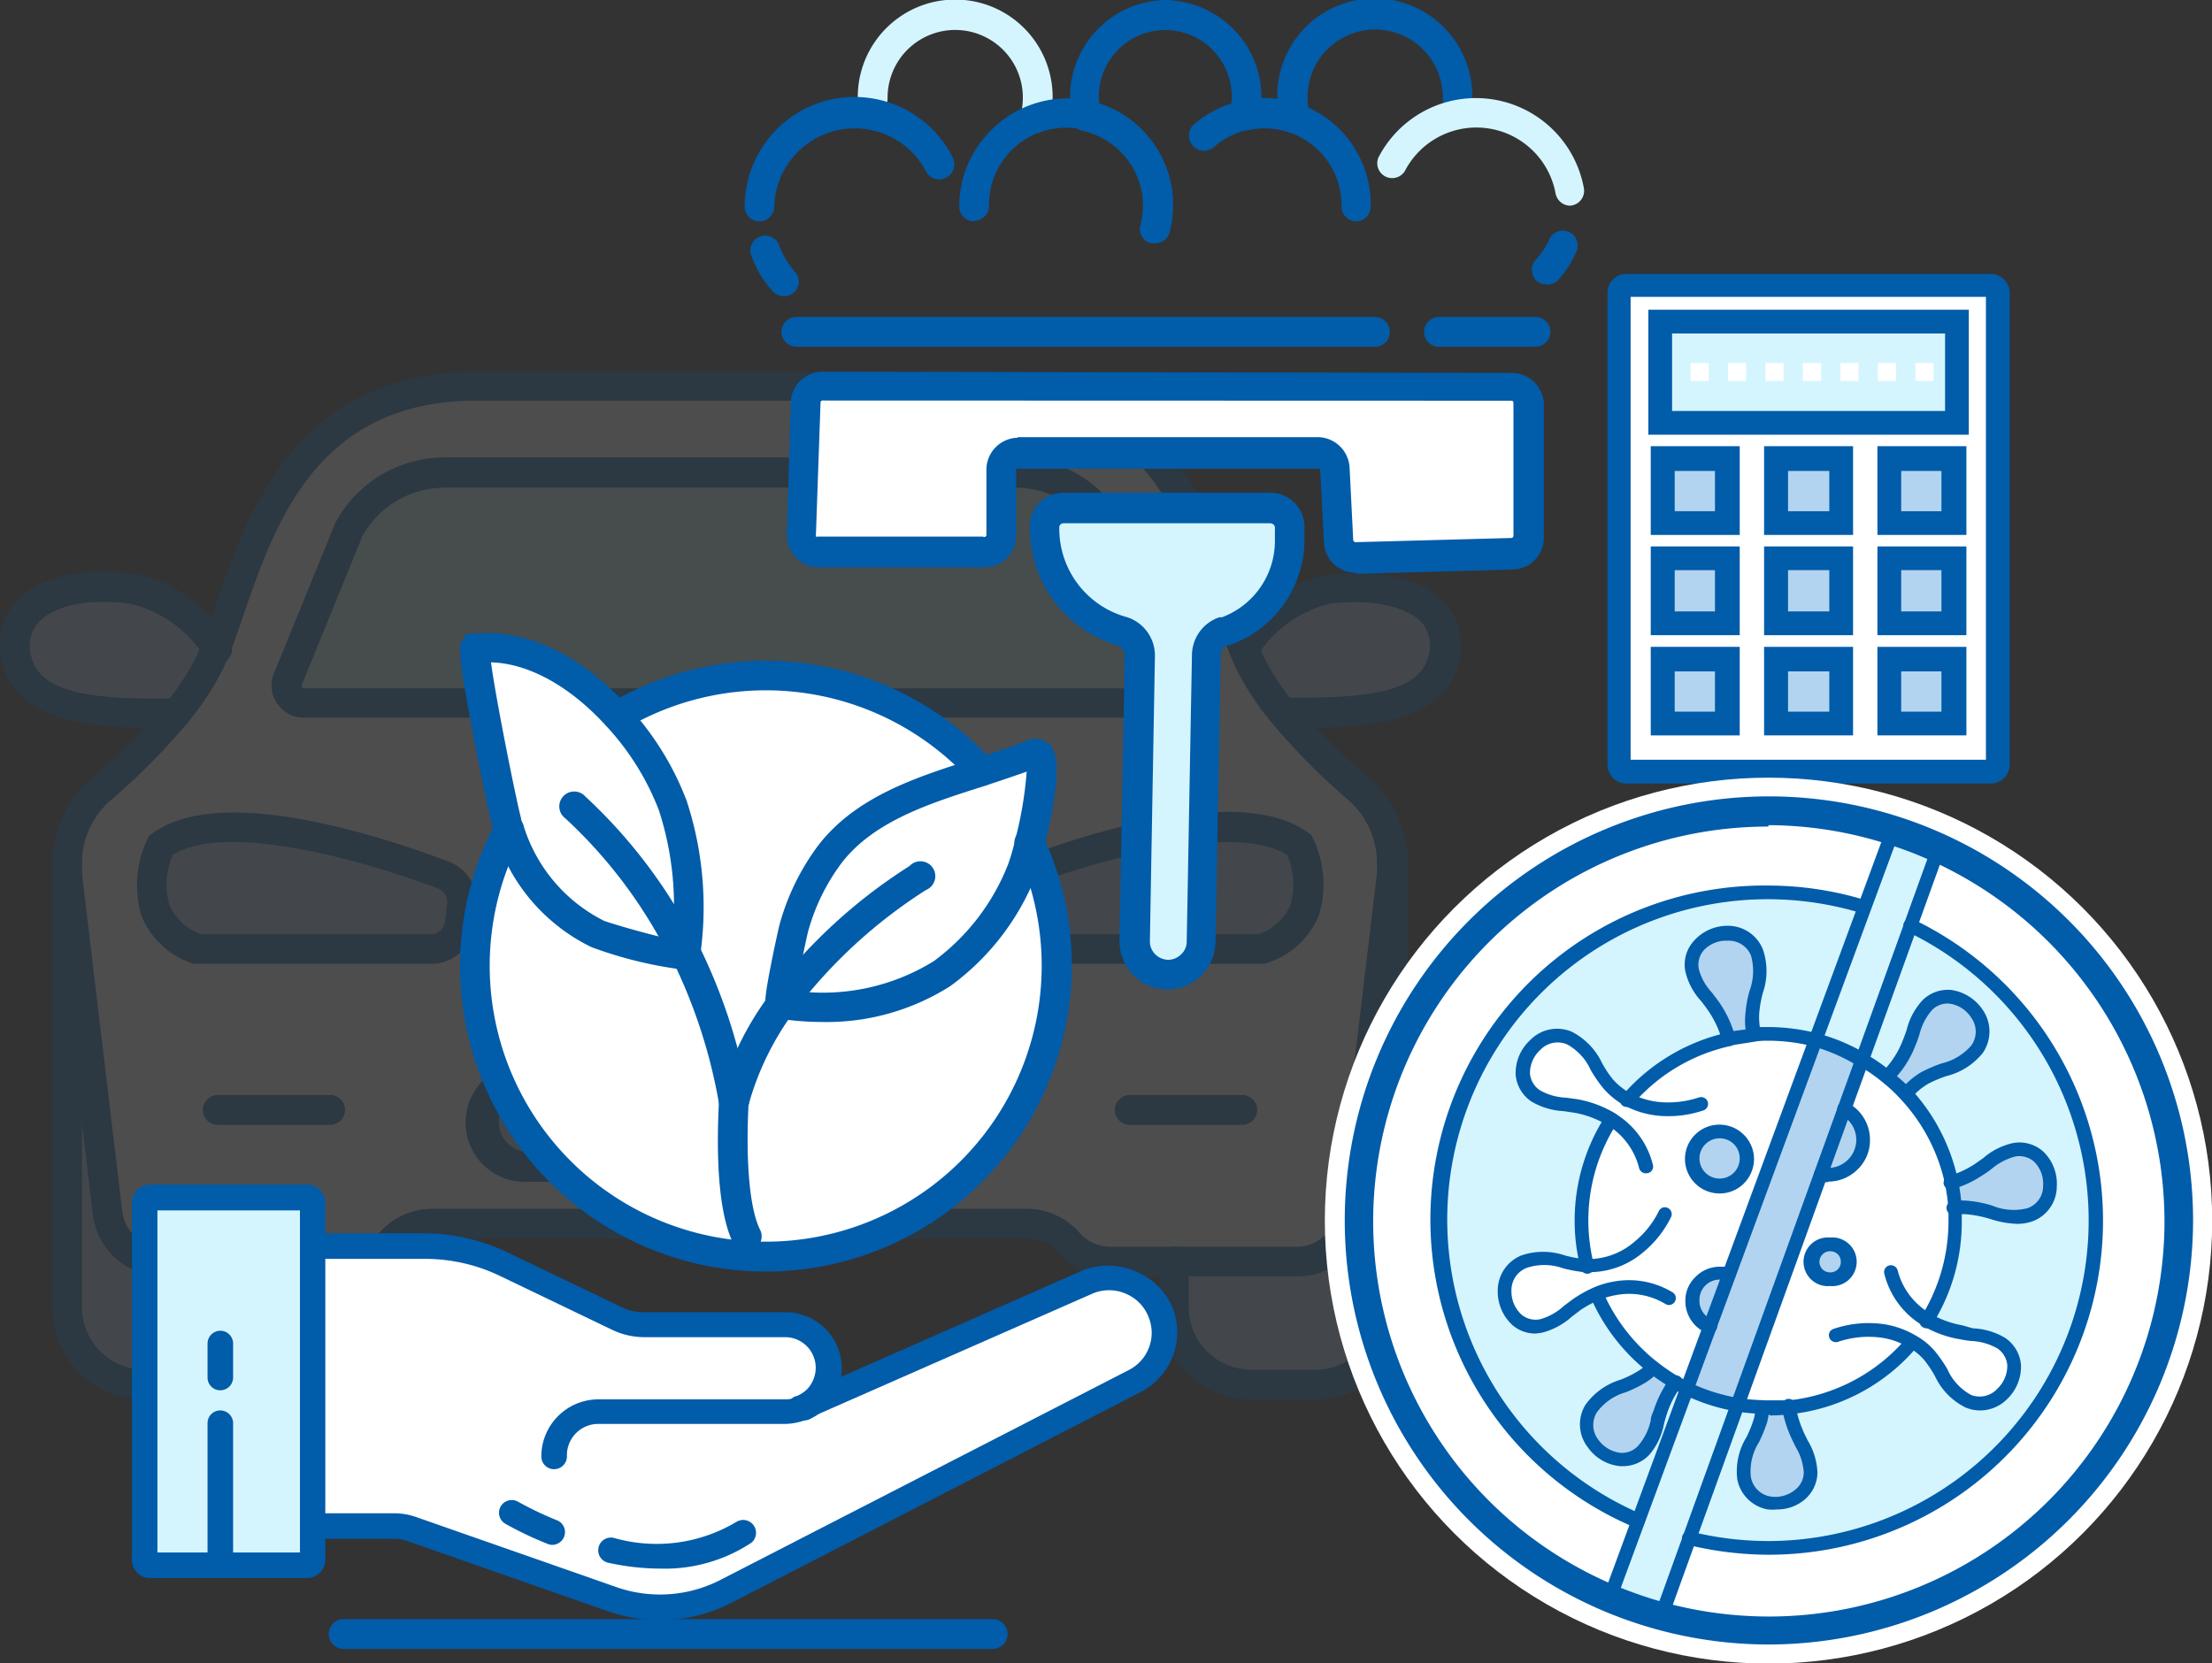 <svg xmlns="http://www.w3.org/2000/svg" viewBox="0 0 109.88 82.65"><rect x="0" y="0" width="109.88" height="82.65" fill="#333333" stroke="none"/><defs><style>.cls-1{opacity:0.13;}.cls-2{fill:#fff;}.cls-3{fill:#d4f5fe;}.cls-4{fill:#b2d4f0;}.cls-5{fill:#015caa;}</style></defs><g id="Vrstva_2" data-name="Vrstva 2"><g id="Layer_1" data-name="Layer 1"><g class="cls-1"><path class="cls-2" d="M69.19,42.91a5.63,5.63,0,0,1,0,.58l-2,16.76a2.77,2.77,0,0,1-2.75,2.43H55.18a2.74,2.74,0,0,1-2.07-.94A2.78,2.78,0,0,0,51,60.8H21.49a2.74,2.74,0,0,0-2.07.94,2.76,2.76,0,0,1-2.08.94H8.09a2.75,2.75,0,0,1-2.74-2.43l-2-16.76a5.63,5.63,0,0,1,0-.58A4.88,4.88,0,0,1,5,39.21a31.5,31.5,0,0,0,3.76-3.8A14,14,0,0,0,10.35,33c.12-.25.24-.53.36-.82C12.4,28,13.84,19.38,23.31,19.16H49.22c9.46.22,10.9,8.85,12.59,13.06.12.29.24.57.37.82a12.86,12.86,0,0,0,1.58,2.37,31.47,31.47,0,0,0,3.75,3.8A4.88,4.88,0,0,1,69.19,42.91Zm-6.54,4.25C66.42,45.74,64.53,42,64.53,42c-3.07-2.3-11.12.39-14,1.47A1.44,1.44,0,0,0,49.58,45l.1.89a1.46,1.46,0,0,0,1.45,1.3ZM57.42,34.92a.87.87,0,0,0,.77-1.28l-3-7.31a5.4,5.4,0,0,0-4.77-2.86H22.07a5.42,5.42,0,0,0-4.77,2.86l-3,7.31a.87.87,0,0,0,.77,1.28H57.42Zm-9,21.31a2.2,2.2,0,0,0-2.16-2.66h-20a2.21,2.21,0,1,0,0,4.41h20A2.2,2.2,0,0,0,48.41,56.23ZM45.33,46a2,2,0,0,0-1.9-2.71H29.1A2,2,0,0,0,27.19,46,6,6,0,0,0,29,48.61a2.11,2.11,0,0,0,1.26.43h12a2.11,2.11,0,0,0,1.26-.43A6,6,0,0,0,45.33,46ZM22.94,45A1.44,1.44,0,0,0,22,43.45c-2.9-1.08-11-3.77-14-1.47,0,0-1.88,3.76,1.89,5.18H21.4a1.45,1.45,0,0,0,1.44-1.3Z"></path><path class="cls-3" d="M43.43,43.31A2,2,0,0,1,45.33,46a6,6,0,0,1-1.79,2.59,2.11,2.11,0,0,1-1.26.43h-12A2.11,2.11,0,0,1,29,48.61,6,6,0,0,1,27.19,46a2,2,0,0,1,1.91-2.71H43.43Z"></path><path class="cls-4" d="M3.36,43.49l2,16.76a2.75,2.75,0,0,0,2.74,2.43h6.12v2.26a3.85,3.85,0,0,1-3.85,3.86H7.18a3.85,3.85,0,0,1-3.85-3.86v-22h0A5.63,5.63,0,0,0,3.36,43.49Z"></path><path class="cls-4" d="M69.2,42.91v22a3.86,3.86,0,0,1-3.86,3.86H62.17a3.86,3.86,0,0,1-3.86-3.86V62.68h6.12a2.77,2.77,0,0,0,2.75-2.43l2-16.76a5.63,5.63,0,0,0,0-.58Z"></path><path class="cls-4" d="M46.25,53.57a2.21,2.21,0,1,1,0,4.41h-20a2.21,2.21,0,1,1,0-4.41h20Z"></path><path class="cls-4" d="M10.71,32.22h0c-.12.29-.24.57-.36.82a14,14,0,0,1-1.58,2.37h0c-3.16.05-7,0-7.84-2.37-.94-2.83,1.9-4.3,5.66-3.77A6.6,6.6,0,0,1,10.71,32.22Z"></path><path class="cls-4" d="M66,29.27c3.75-.53,6.59.94,5.65,3.77-.8,2.4-4.68,2.42-7.84,2.37h0A12.86,12.86,0,0,1,62.18,33c-.13-.25-.25-.53-.37-.82h0A6.6,6.6,0,0,1,66,29.27Z"></path><path class="cls-4" d="M22,43.45A1.44,1.44,0,0,1,22.94,45l-.1.89a1.45,1.45,0,0,1-1.44,1.3H9.88C6.11,45.74,8,42,8,42,11.06,39.68,19.11,42.37,22,43.45Z"></path><path class="cls-4" d="M64.53,42s1.89,3.76-1.88,5.18H51.13a1.46,1.46,0,0,1-1.45-1.3l-.1-.89a1.44,1.44,0,0,1,.93-1.52C53.41,42.37,61.46,39.68,64.53,42Z"></path><path class="cls-3" d="M58.19,33.64a.87.87,0,0,1-.77,1.28H15.1a.87.87,0,0,1-.77-1.28l3-7.31a5.42,5.42,0,0,1,4.77-2.86H50.45a5.4,5.4,0,0,1,4.77,2.86Z"></path><path class="cls-5" d="M64.43,63.42H55.18a3.48,3.48,0,0,1-2.63-1.19A2,2,0,0,0,51,61.54H21.49a2,2,0,0,0-1.52.69,3.48,3.48,0,0,1-2.63,1.19H8.09a3.5,3.5,0,0,1-3.48-3.08l-2-16.76a5.12,5.12,0,0,1,0-.67,5.63,5.63,0,0,1,1.93-4.26A30.21,30.21,0,0,0,8.19,35a13.24,13.24,0,0,0,1.5-2.24c.11-.22.22-.48.34-.77.22-.57.45-1.23.69-1.94,1.56-4.53,3.91-11.38,12.57-11.58H49.22c8.68.2,11,7,12.58,11.58.24.71.47,1.37.7,1.94h0a8.33,8.33,0,0,0,.34.77A12.55,12.55,0,0,0,64.33,35,30.21,30.21,0,0,0,68,38.65a5.63,5.63,0,0,1,1.93,4.26,4.87,4.87,0,0,1,0,.66l-2,16.77A3.49,3.49,0,0,1,64.43,63.42ZM21.49,60.06H51a3.49,3.49,0,0,1,2.63,1.2,2.06,2.06,0,0,0,1.52.69h9.25a2,2,0,0,0,2-1.79l2-16.76c0-.16,0-.33,0-.49A4.16,4.16,0,0,0,67,39.77a32.5,32.5,0,0,1-3.85-3.89,14.14,14.14,0,0,1-1.67-2.51c-.13-.26-.26-.55-.39-.88h0c-.24-.6-.47-1.28-.72-2-1.51-4.39-3.57-10.41-11.2-10.58H23.31c-7.62.17-9.68,6.19-11.19,10.58-.25.73-.48,1.41-.72,2-.13.32-.26.62-.39.88a14.14,14.14,0,0,1-1.67,2.51,31.76,31.76,0,0,1-3.85,3.89,4.16,4.16,0,0,0-1.42,3.14,4.32,4.32,0,0,0,0,.5l2,16.75a2,2,0,0,0,2,1.79h9.25a2,2,0,0,0,1.52-.69A3.5,3.5,0,0,1,21.49,60.06Z"></path><path class="cls-5" d="M57.42,35.66H15.1a1.61,1.61,0,0,1-1.44-2.33l3-7.35a6.15,6.15,0,0,1,5.42-3.25H50.45A6.17,6.17,0,0,1,55.88,26l0,.07,3,7.28a1.61,1.61,0,0,1-1.44,2.33ZM18,26.64,15,34a.14.14,0,0,0,0,.14.11.11,0,0,0,.11.06H57.42a.14.14,0,0,0,.12-.06.17.17,0,0,0,0-.14l0-.06-3-7.28a4.67,4.67,0,0,0-4.1-2.43H22.07A4.67,4.67,0,0,0,18,26.64Z"></path><path class="cls-5" d="M10.36,69.54H7.18a4.6,4.6,0,0,1-4.59-4.6V42.4a.74.74,0,0,1,1.48,0V64.94a3.12,3.12,0,0,0,3.11,3.12h3.18a3.12,3.12,0,0,0,3.11-3.12V62.68a.74.74,0,0,1,1.48,0v2.26A4.6,4.6,0,0,1,10.36,69.54Z"></path><path class="cls-5" d="M7.55,36.16c-2.89,0-6.46-.28-7.33-2.89A3.21,3.21,0,0,1,.71,30c1.09-1.31,3.33-1.86,6-1.49a7.31,7.31,0,0,1,4.63,3.25.74.74,0,1,1-1.2.85A6,6,0,0,0,6.47,30c-2.07-.29-3.89.09-4.62,1a1.8,1.8,0,0,0-.22,1.84c.6,1.81,3.85,1.91,7.12,1.86a.74.74,0,0,1,0,1.48Z"></path><path class="cls-5" d="M21.4,47.89H9.74l-.12,0a4.16,4.16,0,0,1-2.57-2.33,5.27,5.27,0,0,1,.28-3.87l.08-.16.14-.1c3.2-2.4,10.59-.17,14.72,1.37h0a2.2,2.2,0,0,1,1.41,2.3l-.1.89A2.19,2.19,0,0,1,21.4,47.89ZM10,46.42H21.4a.72.72,0,0,0,.71-.64l.1-.89a.71.71,0,0,0-.46-.75C16.88,42.32,10.93,41,8.59,42.47A3.59,3.59,0,0,0,8.43,45,2.68,2.68,0,0,0,10,46.42Z"></path><path class="cls-5" d="M46.25,58.72h-20a2.95,2.95,0,1,1,0-5.89h20a3,3,0,0,1,2.89,3.56A3,3,0,0,1,46.25,58.72Zm-20-4.41a1.47,1.47,0,0,0-1.44,1.77,1.49,1.49,0,0,0,1.44,1.16h20a1.48,1.48,0,0,0,1.44-1.16,1.5,1.5,0,0,0-.29-1.23,1.49,1.49,0,0,0-1.15-.54Z"></path><path class="cls-5" d="M16.4,55.89H10.82a.74.74,0,1,1,0-1.48H16.4a.74.74,0,0,1,0,1.48Z"></path><path class="cls-5" d="M65.34,69.54H62.17a4.6,4.6,0,0,1-4.6-4.6V62.68a.74.74,0,0,1,1.48,0v2.26a3.12,3.12,0,0,0,3.12,3.12h3.17a3.12,3.12,0,0,0,3.12-3.12V42.4a.74.74,0,0,1,1.48,0V64.94A4.61,4.61,0,0,1,65.34,69.54Z"></path><path class="cls-5" d="M65,36.16H63.75A.74.74,0,0,1,63,35.4a.75.75,0,0,1,.75-.73c3.27,0,6.52-.05,7.13-1.86A1.83,1.83,0,0,0,70.68,31c-.74-.88-2.56-1.26-4.63-1a5.92,5.92,0,0,0-3.63,2.64.74.74,0,0,1-1,.18.73.73,0,0,1-.18-1,7.31,7.31,0,0,1,4.63-3.25c2.65-.37,4.88.18,6,1.49a3.21,3.21,0,0,1,.49,3.24C71.43,35.88,67.86,36.16,65,36.16Z"></path><path class="cls-5" d="M62.78,47.89H51.13A2.18,2.18,0,0,1,49,46l-.11-.89a2.2,2.2,0,0,1,1.41-2.3h0C54.38,41.22,61.78,39,65,41.39l.14.1.08.16a5.27,5.27,0,0,1,.28,3.87,4.14,4.14,0,0,1-2.57,2.33Zm-12-3.75a.73.73,0,0,0-.46.75l.11.89a.72.72,0,0,0,.71.64H62.51A2.66,2.66,0,0,0,64.09,45a3.67,3.67,0,0,0-.15-2.52C61.59,41,55.64,42.32,50.77,44.14Z"></path><path class="cls-5" d="M42.28,49.77h-12a2.8,2.8,0,0,1-1.71-.58,6.59,6.59,0,0,1-2-2.9,2.71,2.71,0,0,1,.3-2.51,2.78,2.78,0,0,1,2.3-1.21H43.43a2.78,2.78,0,0,1,2.29,1.21,2.71,2.71,0,0,1,.3,2.51,6.51,6.51,0,0,1-2,2.9A2.78,2.78,0,0,1,42.28,49.77ZM29.1,44.05a1.3,1.3,0,0,0-1.08.57,1.2,1.2,0,0,0-.14,1.14A5.21,5.21,0,0,0,29.44,48a1.33,1.33,0,0,0,.8.27h12a1.33,1.33,0,0,0,.81-.28,5.1,5.1,0,0,0,1.55-2.26,1.22,1.22,0,0,0-.13-1.14,1.31,1.31,0,0,0-1.08-.57Z"></path><path class="cls-5" d="M61.71,55.89H56.12a.74.74,0,0,1,0-1.48h5.59a.74.74,0,0,1,0,1.48Z"></path></g><path class="cls-3" d="M64.07,26.23v.56a4.79,4.79,0,0,1-3.1,4.5l-.21.08a1.26,1.26,0,0,0-.86,1.17L59.64,46.8a1.66,1.66,0,0,1-3.31-.06l.25-14.15a1.25,1.25,0,0,0-.86-1.22,5.31,5.31,0,0,1-3.84-5.13,1,1,0,0,1,1-1H63.1A1,1,0,0,1,64.07,26.23Z"></path><path class="cls-2" d="M76,20.07v6.6a.86.86,0,0,1-.82.85l-7.75.2a.84.84,0,0,1-.87-.8l-.18-3.6a.84.84,0,0,0-.84-.81l-14.92,0a.83.83,0,0,0-.85.84V26.6a.86.86,0,0,1-.86.85l-8.21,0a.85.85,0,0,1-.85-.87L40,20a.86.86,0,0,1,.85-.82l34.24.06A.85.85,0,0,1,76,20.07Z"></path><path class="cls-5" d="M76.19,17.23H71.48a.74.74,0,1,1,0-1.48h4.71a.74.74,0,1,1,0,1.47Z"></path><path class="cls-5" d="M38.93,14.72a.73.73,0,0,1-.55-.25,5.22,5.22,0,0,1-1.09-1.86.74.74,0,0,1,1.39-.48,4.14,4.14,0,0,0,.8,1.36.73.73,0,0,1-.55,1.23Z"></path><rect class="cls-3" x="82.47" y="15.98" width="14.74" height="5.03"></rect><path class="cls-2" d="M99.24,14.55V38a.35.35,0,0,1-.35.35H80.79a.35.35,0,0,1-.35-.35V14.55a.35.35,0,0,1,.35-.35h18.1A.35.35,0,0,1,99.24,14.55Zm-2,6.46V16H82.47v5ZM97.09,36V32.73H93.85V36Zm0-5V27.74H93.85V31Zm0-5V22.76H93.85V26ZM91.46,36V32.73H88.22V36Zm0-5V27.74H88.22V31Zm0-5V22.76H88.22V26ZM85.83,36V32.73H82.59V36Zm0-5V27.74H82.59V31Zm0-5V22.76H82.59V26Z"></path><rect class="cls-4" x="93.85" y="32.73" width="3.23" height="3.23"></rect><rect class="cls-4" x="88.22" y="32.73" width="3.23" height="3.23"></rect><rect class="cls-4" x="82.59" y="32.73" width="3.23" height="3.23"></rect><rect class="cls-4" x="82.59" y="27.74" width="3.23" height="3.23"></rect><rect class="cls-4" x="88.22" y="27.74" width="3.23" height="3.23"></rect><rect class="cls-4" x="93.85" y="27.74" width="3.23" height="3.23"></rect><rect class="cls-4" x="93.85" y="22.76" width="3.23" height="3.23"></rect><rect class="cls-4" x="88.22" y="22.76" width="3.23" height="3.23"></rect><rect class="cls-4" x="82.59" y="22.76" width="3.23" height="3.23"></rect><path class="cls-5" d="M98.89,38.93H80.79a.94.94,0,0,1-.94-.94V14.55a.94.94,0,0,1,.94-.94h18.1a.94.94,0,0,1,.94.94V38A.94.94,0,0,1,98.89,38.93ZM81,37.75H98.65v-23H81Z"></path><path class="cls-5" d="M97.8,21.6H81.88V15.39H97.8ZM83.06,20.42H96.62V16.57H83.06Z"></path><path class="cls-5" d="M86.42,26.58H82V22.17h4.42ZM83.19,25.4h2v-2h-2Z"></path><path class="cls-5" d="M92.05,26.58H87.63V22.17h4.42ZM88.82,25.4h2.05v-2H88.82Z"></path><path class="cls-5" d="M97.68,26.58H93.26V22.17h4.42ZM94.44,25.4h2v-2h-2Z"></path><path class="cls-5" d="M86.42,31.56H82V27.15h4.42Zm-3.23-1.18h2V28.33h-2Z"></path><path class="cls-5" d="M92.05,31.56H87.63V27.15h4.42Zm-3.23-1.18h2.05V28.33H88.82Z"></path><path class="cls-5" d="M97.68,31.56H93.26V27.15h4.42Zm-3.24-1.18h2V28.33h-2Z"></path><path class="cls-5" d="M86.42,36.54H82v-4.4h4.42Zm-3.23-1.18h2v-2h-2Z"></path><path class="cls-5" d="M92.05,36.54H87.63v-4.4h4.42Zm-3.23-1.18h2.05v-2H88.82Z"></path><path class="cls-5" d="M97.68,36.54H93.26v-4.4h4.42Zm-3.24-1.18h2v-2h-2Z"></path><rect class="cls-2" x="83.98" y="18.04" width="0.9" height="0.89"></rect><rect class="cls-2" x="85.84" y="18.04" width="0.9" height="0.89"></rect><rect class="cls-2" x="87.7" y="18.04" width="0.9" height="0.89"></rect><rect class="cls-2" x="89.56" y="18.04" width="0.9" height="0.89"></rect><rect class="cls-2" x="91.42" y="18.04" width="0.9" height="0.89"></rect><rect class="cls-2" x="93.28" y="18.04" width="0.9" height="0.89"></rect><rect class="cls-2" x="95.15" y="18.04" width="0.9" height="0.89"></rect><path class="cls-5" d="M49.31,81.93H17.07a.74.74,0,0,1,0-1.48H49.31a.74.74,0,1,1,0,1.48Z"></path><path class="cls-2" d="M39.87,69.93,54,63.71a2.75,2.75,0,0,1,3.67,1.55,2.9,2.9,0,0,1,.17,1,2.74,2.74,0,0,1-1.49,2.43L36,79.08a7.14,7.14,0,0,1-5.6.39l-10-3.5a2.57,2.57,0,0,0-.87-.15h-4V61.91h5.55a9,9,0,0,1,4,.91l5.58,2.68a3.08,3.08,0,0,0,1.33.3h7a2.21,2.21,0,0,1,2.23,2,2.14,2.14,0,0,1-1.28,2.14Z"></path><path class="cls-3" d="M10.94,77.77H7.43a.28.28,0,0,1-.25-.31V59.8a.28.28,0,0,1,.25-.31h7.85a.28.28,0,0,1,.25.31V77.46a.28.28,0,0,1-.25.31Z"></path><path class="cls-5" d="M15.28,78.41H7.43a.92.92,0,0,1-.88-1V59.8a.91.91,0,0,1,.88-.94h7.85a.91.91,0,0,1,.88.94V77.46A.92.92,0,0,1,15.28,78.41ZM7.82,77.14H14.9v-17H7.82Z"></path><path class="cls-5" d="M27.52,73a.63.63,0,0,1-.63-.63,2.84,2.84,0,0,1,2.84-2.84H39a1.54,1.54,0,0,0,.56-.1A.63.63,0,1,1,40,70.56a3,3,0,0,1-1,.19H29.73a1.56,1.56,0,0,0-1.57,1.56A.64.64,0,0,1,27.52,73Z"></path><path class="cls-5" d="M39.88,70.56a.65.65,0,0,1-.59-.37.64.64,0,0,1,.33-.84,1.77,1.77,0,0,0,.46-.31A1.55,1.55,0,0,0,40.52,68,1.52,1.52,0,0,0,39,66.44H32a3.71,3.71,0,0,1-1.6-.37l-5.58-2.68a8.55,8.55,0,0,0-3.69-.84H15.53a.64.64,0,0,1-.63-.64.63.63,0,0,1,.63-.63h5.55a9.72,9.72,0,0,1,4.24,1l5.58,2.68a2.41,2.41,0,0,0,1.05.24H39a2.79,2.79,0,0,1,2,4.76,2.58,2.58,0,0,1-.84.58A.56.56,0,0,1,39.88,70.56Z"></path><path class="cls-5" d="M32.79,80.5a8,8,0,0,1-2.56-.43l-10-3.5a1.87,1.87,0,0,0-.66-.11h-4a.64.64,0,0,1-.63-.64.63.63,0,0,1,.63-.63h4a3.31,3.31,0,0,1,1.08.18l10,3.5a6.56,6.56,0,0,0,5.1-.35L56.06,68.08a2.08,2.08,0,0,0,1.15-1.86,2.11,2.11,0,0,0-.14-.74,2.06,2.06,0,0,0-1.15-1.2,2.08,2.08,0,0,0-1.66,0L40,70.55a.63.63,0,0,1-.83-.33.64.64,0,0,1,.33-.84l.08,0,14.12-6.22a3.42,3.42,0,0,1,2.68,0A3.33,3.33,0,0,1,58.26,65a3.43,3.43,0,0,1,.22,1.18,3.36,3.36,0,0,1-1.84,3L36.33,79.64A7.71,7.71,0,0,1,32.79,80.5Z"></path><path class="cls-5" d="M10.94,69.08a.63.63,0,0,1-.63-.63V66.76a.64.64,0,0,1,.63-.64.64.64,0,0,1,.64.64v1.69A.64.64,0,0,1,10.94,69.08Z"></path><path class="cls-5" d="M10.94,78.41a.64.64,0,0,1-.63-.64V70.71a.63.63,0,0,1,.63-.63.64.64,0,0,1,.64.63v7.06A.64.64,0,0,1,10.94,78.41Z"></path><path class="cls-2" d="M30.35,77A8.43,8.43,0,0,0,37,76.12"></path><path class="cls-5" d="M32.83,77.94a12.27,12.27,0,0,1-2.61-.29.63.63,0,1,1,.26-1.24,7.72,7.72,0,0,0,6.13-.81.64.64,0,0,1,.72,1.05A7.79,7.79,0,0,1,32.83,77.94Z"></path><path class="cls-2" d="M25.42,75.17a16.94,16.94,0,0,0,2,1"></path><path class="cls-5" d="M27.43,76.76a.59.59,0,0,1-.23-.05,17.1,17.1,0,0,1-2.1-1,.63.63,0,1,1,.64-1.09,17.52,17.52,0,0,0,1.93.92.63.63,0,0,1,.35.82A.64.64,0,0,1,27.43,76.76Z"></path><path class="cls-2" d="M38.78,49.88A22.7,22.7,0,0,1,39.45,46a10.88,10.88,0,0,1,1.78-3.63c1.78-2.29,4.74-3.2,7.53-4.1.9-.28,1.77-.56,2.58-.89s.26,2.66-.19,4.48a13,13,0,0,1-.37,1.29,11.63,11.63,0,0,1-4,5.19A11.45,11.45,0,0,1,38.78,49.88Z"></path><path class="cls-2" d="M36.46,54.65h0a14.55,14.55,0,0,1,2.32-4.77,11.45,11.45,0,0,0,8-1.5,11.63,11.63,0,0,0,4-5.19,13,13,0,0,0,.37-1.29A14.3,14.3,0,0,1,52.5,48a14.46,14.46,0,0,1-28.91,0,14.27,14.27,0,0,1,1.7-6.79,8.61,8.61,0,0,0,4.4,5.18c.24.11,4.29,1.35,4.35,1a27.4,27.4,0,0,1,2.37,7.25S36.45,54.68,36.46,54.65Z"></path><path class="cls-2" d="M36.46,54.65s-.05,0-.05,0A27.4,27.4,0,0,0,34,47.4h0a16.28,16.28,0,0,0-.63-7.4,13.36,13.36,0,0,0-2.73-4.42,14.47,14.47,0,0,1,18.08,2.74c-2.79.9-5.75,1.81-7.53,4.1A10.88,10.88,0,0,0,39.45,46a22.7,22.7,0,0,0-.67,3.84,14.55,14.55,0,0,0-2.32,4.77Z"></path><path class="cls-2" d="M34,47.39h0c-.06.34-4.11-.9-4.35-1a8.61,8.61,0,0,1-4.4-5.18c-.05-.13-.09-.26-.13-.39-.19-.64-1.83-8.61-1.54-8.64h.06c2.56-.27,5.1,1.31,7,3.4A13.36,13.36,0,0,1,33.41,40,16.28,16.28,0,0,1,34,47.39Z"></path><path class="cls-5" d="M48.76,39.05a.71.71,0,0,1-.54-.24,13.73,13.73,0,0,0-17.16-2.6.74.74,0,0,1-.76-1.27,15.23,15.23,0,0,1,19,2.88.73.73,0,0,1-.55,1.23Z"></path><path class="cls-5" d="M38,63.18A15.19,15.19,0,0,1,24.63,40.86a.76.76,0,0,1,1-.31.74.74,0,0,1,.3,1,13.71,13.71,0,1,0,24.54.66.73.73,0,0,1,.35-1,.75.75,0,0,1,1,.36A15,15,0,0,1,53.24,48,15.21,15.21,0,0,1,38,63.18Z"></path><path class="cls-5" d="M34,48.13a.74.74,0,0,1-.66-.41,24,24,0,0,0-5.26-7.06.74.74,0,1,1,1-1.08,25.71,25.71,0,0,1,5.59,7.49.75.75,0,0,1-.34,1A.78.78,0,0,1,34,48.13Z"></path><path class="cls-5" d="M36.43,55.41h0a.78.78,0,0,1-.72-.61,26.47,26.47,0,0,0-2.3-7.08.73.73,0,0,1,.34-1,.74.74,0,0,1,1,.33,27.94,27.94,0,0,1,2.38,7.2.73.73,0,0,1,.07.6A.75.75,0,0,1,36.43,55.41Zm-.68-1Z"></path><path class="cls-5" d="M36.46,55.39a.63.63,0,0,1-.19,0,.72.72,0,0,1-.52-.9,15.16,15.16,0,0,1,2.43-5,26.56,26.56,0,0,1,7-6.46A.74.74,0,1,1,46,44.22a25.09,25.09,0,0,0-6.59,6.09,14.18,14.18,0,0,0-2.21,4.53A.73.73,0,0,1,36.46,55.39Z"></path><path class="cls-5" d="M37.09,62.2a.74.74,0,0,1-.66-.41c-.82-1.65-.84-4.82-.71-7.18l0-.28c0-.58.07-.94.07-1a.73.73,0,0,1,.81-.66.74.74,0,0,1,.66.8s-.05.48-.08,1.18l0,.28c-.14,2.91.07,5.14.57,6.16a.73.73,0,0,1-.33,1A.76.76,0,0,1,37.09,62.2Z"></path><path class="cls-5" d="M33.87,48.17a20.37,20.37,0,0,1-4.49-1.11,9.2,9.2,0,0,1-4.79-5.62h0c-.05-.14-.1-.27-.14-.41-.11-.38-.58-2.61-.94-4.5-.82-4.29-.72-4.45-.52-4.75l.19-.29.32,0h.1c2.51-.26,5.29,1.06,7.63,3.64a14.51,14.51,0,0,1,2.88,4.66,17,17,0,0,1,.67,7.7v.1a.79.79,0,0,1-.42.55A1,1,0,0,1,33.87,48.17ZM26,41a7.88,7.88,0,0,0,4,4.75c.36.14,2.38.73,3.39.93a15.36,15.36,0,0,0-.66-6.42,13,13,0,0,0-2.59-4.16c-1.81-2-3.88-3.14-5.75-3.19.24,1.84,1.3,7.08,1.49,7.73,0,.12.07.24.12.36Z"></path><path class="cls-5" d="M40.83,50.78a14.63,14.63,0,0,1-2.17-.17l-.33,0-.19-.29c-.17-.27-.22-.46.16-2.4.17-.87.38-1.82.43-2A11.74,11.74,0,0,1,40.65,42c1.88-2.43,4.84-3.37,7.71-4.29l.18-.06c1-.31,1.77-.57,2.52-.87a1,1,0,0,1,1,.15c.29.25.89.77-.2,5.19-.07.25-.28,1.09-.41,1.4A12.46,12.46,0,0,1,47.2,49,11.46,11.46,0,0,1,40.83,50.78Zm-1.28-1.54a10.48,10.48,0,0,0,6.83-1.48,10.9,10.9,0,0,0,3.71-4.85,10.46,10.46,0,0,0,.34-1.19A18.76,18.76,0,0,0,51,38.34c-.62.22-1.28.44-2,.68l-.18.06c-2.65.84-5.4,1.72-7,3.78a10.23,10.23,0,0,0-1.67,3.39C40.08,46.52,39.7,48.29,39.55,49.24ZM51.62,38.11h0Z"></path><path class="cls-5" d="M67.35,28.46A1.57,1.57,0,0,1,65.77,27l-.19-3.61a.1.1,0,0,0-.11-.1l-14.91,0h0a.11.11,0,0,0-.08,0,.15.15,0,0,0,0,.08V26.6a1.59,1.59,0,0,1-1.59,1.59l-8.21,0a1.53,1.53,0,0,1-1.14-.49,1.59,1.59,0,0,1-.45-1.15L39.28,20a1.58,1.58,0,0,1,1.59-1.53l34.24.06a1.59,1.59,0,0,1,1.58,1.59v6.6a1.58,1.58,0,0,1-1.54,1.58l-7.75.21Zm0-.74h0Zm-16.81-6h0l14.92,0a1.6,1.6,0,0,1,1.58,1.51l.18,3.6a.13.13,0,0,0,.11.11l7.75-.21a.11.11,0,0,0,.1-.11v-6.6a.1.1,0,0,0-.1-.11L40.87,19.9a.1.1,0,0,0-.11.1l-.23,6.58a.15.15,0,0,0,0,.08.1.1,0,0,0,.08,0l8.22,0A.11.11,0,0,0,49,26.6V23.33A1.59,1.59,0,0,1,50.56,21.75Z"></path><path class="cls-5" d="M58,49.16a2.39,2.39,0,0,1-2.39-2.43l.26-14.16a.52.52,0,0,0-.35-.5,6.08,6.08,0,0,1-4.36-5.8A1.66,1.66,0,0,1,51.61,25a1.73,1.73,0,0,1,1.23-.52h0l10.25,0a1.66,1.66,0,0,1,1.21.5,1.7,1.7,0,0,1,.5,1.2v.56A5.55,5.55,0,0,1,61.22,32l-.16.06-.07,0a.5.5,0,0,0-.35.48l-.26,14.26A2.39,2.39,0,0,1,58,49.16ZM52.84,26a.22.22,0,0,0-.16.06.18.18,0,0,0-.06.16A4.55,4.55,0,0,0,56,30.67a2,2,0,0,1,1.37,1.93l-.25,14.15a.9.9,0,0,0,.26.66.94.94,0,0,0,.65.28.91.91,0,0,0,.64-.27.86.86,0,0,0,.28-.64l.26-14.26a2,2,0,0,1,1.36-1.85l0,0,.13,0a4.05,4.05,0,0,0,2.63-3.82v-.55A.24.24,0,0,0,63.1,26Zm7.92,5.38Z"></path><path class="cls-5" d="M68.3,17.23h0l-28.74,0a.75.75,0,0,1-.74-.74.74.74,0,0,1,.74-.74h0l28.74,0a.74.74,0,1,1,0,1.48Z"></path><path class="cls-3" d="M51.41,6.6l-.19,0a.74.74,0,0,1-.52-.9,3.36,3.36,0,1,0-6.61-.8.74.74,0,0,1-1.48,0,4.84,4.84,0,1,1,9.52,1.15A.75.75,0,0,1,51.41,6.6Z"></path><path class="cls-5" d="M37.73,11a.74.74,0,0,1-.74-.74A5.46,5.46,0,0,1,47.33,7.83a.74.74,0,0,1-.34,1,.74.74,0,0,1-1-.33,4,4,0,0,0-7.53,1.76A.74.74,0,0,1,37.73,11Z"></path><path class="cls-5" d="M57.36,12.09l-.18,0a.73.73,0,0,1-.53-.9,3.79,3.79,0,0,0-1.19-3.84,3.83,3.83,0,0,0-1.68-.85A.74.74,0,1,1,54.11,5a5.31,5.31,0,0,1,4,6.5A.74.74,0,0,1,57.36,12.09Z"></path><path class="cls-5" d="M48.39,11a.74.74,0,0,1-.74-.73A5.28,5.28,0,0,1,49,6.72,5.34,5.34,0,0,1,54.11,5a.74.74,0,0,1-.32,1.44,3.82,3.82,0,0,0-4.66,3.78.74.74,0,0,1-.73.75Z"></path><path class="cls-5" d="M76.81,14.13a.72.72,0,0,1-.49-.19.74.74,0,0,1-.06-1,4,4,0,0,0,.68-1,.74.74,0,1,1,1.35.6,5.13,5.13,0,0,1-.93,1.42A.7.7,0,0,1,76.81,14.13Z"></path><path class="cls-5" d="M64.33,6.6a.74.74,0,0,1-.71-.55A4.84,4.84,0,0,1,72,1.66,4.88,4.88,0,0,1,73.14,4.9a.75.75,0,0,1-.74.73h0a.74.74,0,0,1-.73-.75,3.36,3.36,0,1,0-6.61.8.74.74,0,0,1-.53.9Z"></path><path class="cls-5" d="M54,6.49a.73.73,0,0,1-.73-.6A4.83,4.83,0,0,1,57.86,0,4.89,4.89,0,0,1,61,1.19a4.79,4.79,0,0,1,1.53,4.73.75.75,0,0,1-.89.55.74.74,0,0,1-.55-.89,3.3,3.3,0,1,0-6.41,0v.17A.74.74,0,0,1,54,6.49Z"></path><path class="cls-5" d="M67.36,11h0a.74.74,0,0,1-.72-.75,3.82,3.82,0,0,0-4.55-3.8l-.11,0a3.8,3.8,0,0,0-1.67.85.74.74,0,1,1-1-1.12,5.3,5.3,0,0,1,1.74-1v0L61.64,5a5.29,5.29,0,0,1,6.45,5.24A.73.73,0,0,1,67.36,11Z"></path><path class="cls-3" d="M78,10.22a.75.75,0,0,1-.73-.62,4,4,0,0,0-7.48-1.11.74.74,0,0,1-1.32-.66A5.45,5.45,0,0,1,78.68,9.36a.74.74,0,0,1-.61.85Z"></path><path class="cls-5" d="M76.35,71.84a.87.87,0,0,1-.65-.29A15.67,15.67,0,0,1,75.14,51a.89.89,0,0,1,1.25-.12.88.88,0,0,1,.12,1.25A13.87,13.87,0,0,0,77,70.35.9.9,0,0,1,77,71.61,1,1,0,0,1,76.35,71.84Z"></path><path class="cls-5" d="M88.05,72a1,1,0,0,1-.4-.08,1,1,0,0,1-.47-1.27,14.9,14.9,0,0,0,1.08-3.33,1,1,0,1,1,1.87.36,16.59,16.59,0,0,1-1.21,3.77A1,1,0,0,1,88.05,72Z"></path><path class="cls-5" d="M89.48,65.37a1,1,0,0,1-1-1,14.62,14.62,0,0,0-.43-3.55A1,1,0,0,1,90,60.42a16.78,16.78,0,0,1,.48,4A1,1,0,0,1,89.48,65.37Z"></path><path class="cls-5" d="M87.85,58.35a1,1,0,0,1-.86-.53,14.93,14.93,0,0,0-2-3,1,1,0,0,1,1.45-1.23A16.89,16.89,0,0,1,88.7,57a1,1,0,0,1-.43,1.28A.92.92,0,0,1,87.85,58.35Z"></path><ellipse class="cls-2" cx="87.85" cy="60.65" rx="22.04" ry="22.01"></ellipse><path class="cls-5" d="M87.85,81.71a21.07,21.07,0,1,1,21.09-21.06A21.11,21.11,0,0,1,87.85,81.71Zm0-40.38a19.32,19.32,0,1,0,19.34,19.32A19.35,19.35,0,0,0,87.85,41.33Z"></path><path class="cls-5" d="M98.12,73.68a.94.94,0,0,1-.72-.33A1,1,0,0,1,97.51,72a14.94,14.94,0,0,0,2.31-2.46,1,1,0,1,1,1.53,1.14,16.7,16.7,0,0,1-2.61,2.77A.92.92,0,0,1,98.12,73.68Z"></path><path class="cls-5" d="M102.29,68.19a1,1,0,0,1-.4-.09,1,1,0,0,1-.47-1.26,14.62,14.62,0,0,0,1.07-3.34,1,1,0,0,1,1.88.37,17.19,17.19,0,0,1-1.21,3.76A1,1,0,0,1,102.29,68.19Z"></path><path class="cls-5" d="M103.72,61.6a1,1,0,0,1-1-1,15.06,15.06,0,0,0-.43-3.55,1,1,0,0,1,1.86-.45,17.24,17.24,0,0,1,.48,4A1,1,0,0,1,103.72,61.6Z"></path><path class="cls-5" d="M102.08,54.58a1,1,0,0,1-.85-.53,14.93,14.93,0,0,0-2-3,1,1,0,0,1,.11-1.35,1,1,0,0,1,1.34.11,17.24,17.24,0,0,1,2.26,3.43,1,1,0,0,1-.43,1.28A1.08,1.08,0,0,1,102.08,54.58Z"></path><path class="cls-5" d="M82.92,67a8.36,8.36,0,0,0,4.22,1.19c2.41,0,3.82-1.27,3.82-3.1s-1-2.68-3.44-3.62c-3-1.06-4.81-2.6-4.81-5.16,0-2.84,2.35-4.94,5.89-4.94a8.27,8.27,0,0,1,4,.89L92,54.2a7.3,7.3,0,0,0-3.46-.86c-2.49,0-3.43,1.49-3.43,2.73,0,1.7,1.11,2.54,3.62,3.51,3.08,1.19,4.65,2.67,4.65,5.35S91.28,70.17,87,70.17A9.5,9.5,0,0,1,82.33,69Z"></path><rect class="cls-5" x="84.13" y="49.47" width="4.38" height="1.31" transform="translate(136.45 -36.2) rotate(90)"></rect><rect class="cls-5" x="87.8" y="49.47" width="4.38" height="1.31" transform="translate(140.12 -39.87) rotate(90)"></rect><rect class="cls-5" x="88.1" y="70.51" width="4.38" height="1.31" transform="translate(19.13 161.46) rotate(-90)"></rect><rect class="cls-5" x="84.43" y="70.51" width="4.38" height="1.31" transform="translate(15.46 157.79) rotate(-90)"></rect><path class="cls-4" d="M85.89,63.33l-1,2.58a1.38,1.38,0,0,1,.49-2.66A1.44,1.44,0,0,1,85.89,63.33Z"></path><path class="cls-4" d="M85.41,56.22A1.37,1.37,0,1,1,84,57.59,1.37,1.37,0,0,1,85.41,56.22Z"></path><circle class="cls-4" cx="90.91" cy="62.7" r="0.87"></circle><path class="cls-4" d="M91.61,55.12a1.74,1.74,0,0,1-.8,3.28,1.55,1.55,0,0,1-.37,0Z"></path><path class="cls-4" d="M92.51,52.63l-.9,2.49-1.17,3.24-3.38,9.36-.75,2.07A9,9,0,0,1,83.8,69l1.14-3.08,1-2.58,4.3-11.66A9.09,9.09,0,0,1,92.51,52.63Z"></path><path class="cls-2" d="M80.8,54.61a9.27,9.27,0,0,1,5.07-3l1.24-.18.72,0a9.66,9.66,0,0,1,2.36.3l-4.3,11.66a1.44,1.44,0,0,0-.46-.08,1.38,1.38,0,0,0-.49,2.66L83.8,69c-.21-.1-.41-.21-.61-.32A8.24,8.24,0,0,1,82.13,68a9.3,9.3,0,0,1-2.82-3.65,6.09,6.09,0,0,0-1,.53,4.85,4.85,0,0,1-1.78,1.06,1.6,1.6,0,0,1-1.82-1.75,1.54,1.54,0,0,1,1-1.45c1-.4,2,.18,3,.25h.18a9.1,9.1,0,0,1-.29-2.29,9.23,9.23,0,0,1,1.48-5A5,5,0,0,0,78.29,55a4.94,4.94,0,0,1-2-.51,1.6,1.6,0,0,1,0-2.52,1.52,1.52,0,0,1,1.7-.35c1,.41,1.27,1.52,1.93,2.27A3.45,3.45,0,0,0,80.8,54.61Zm6,3A1.38,1.38,0,1,0,85.42,59,1.37,1.37,0,0,0,86.79,57.59Z"></path><path class="cls-2" d="M94.94,66.62a9.23,9.23,0,0,1-6.09,3.24,8,8,0,0,1-1,.06h-.31a8.54,8.54,0,0,1-1.24-.12l.75-2.07,3.38-9.36a1.55,1.55,0,0,0,.37,0,1.74,1.74,0,0,0,.8-3.28l.9-2.49a8.68,8.68,0,0,1,1.23.85,9.46,9.46,0,0,1,.92.87,9.2,9.2,0,0,1,2.28,4.42A10.33,10.33,0,0,1,97.11,60c0,.2,0,.4,0,.6a9.3,9.3,0,0,1-1.44,5,5.18,5.18,0,0,0,1.71.63,4.9,4.9,0,0,1,2,.51,1.6,1.6,0,0,1,0,2.52,1.52,1.52,0,0,1-1.7.35c-1-.41-1.27-1.52-1.92-2.27A3.52,3.52,0,0,0,94.94,66.62Zm-3.16-3.93a.87.87,0,1,0-.87.87A.86.86,0,0,0,91.78,62.69Z"></path><path class="cls-4" d="M83.19,68.67a5.12,5.12,0,0,0-.75,1.45A4.88,4.88,0,0,1,81.65,72a1.59,1.59,0,0,1-2.5-.31A1.52,1.52,0,0,1,79,70c.56-.92,1.69-1,2.53-1.58a3.51,3.51,0,0,0,.56-.46A8.24,8.24,0,0,0,83.19,68.67Z"></path><path class="cls-4" d="M89.24,71.22a5,5,0,0,1,.7,2,1.6,1.6,0,0,1-2.07,1.44,1.52,1.52,0,0,1-1.24-1.21c-.2-1.05.56-1.91.82-2.86a3.44,3.44,0,0,0,.1-.63h.31a8,8,0,0,0,1-.06A5.87,5.87,0,0,0,89.24,71.22Z"></path><path class="cls-4" d="M100.12,57.13a1.59,1.59,0,0,1,1.76,1.8,1.52,1.52,0,0,1-1,1.42c-1,.37-2-.24-3-.33a3.21,3.21,0,0,0-.82,0,10.33,10.33,0,0,0-.17-1.26,5.51,5.51,0,0,0,1.37-.64A5,5,0,0,1,100.12,57.13Z"></path><path class="cls-4" d="M98.19,50.39a1.55,1.55,0,0,1,0,1.74c-.6.88-1.75.95-2.61,1.44a3.33,3.33,0,0,0-.93.78,9.46,9.46,0,0,0-.92-.87,4.83,4.83,0,0,0,1.07-1.67A5,5,0,0,1,95.7,50,1.6,1.6,0,0,1,98.19,50.39Z"></path><path class="cls-2" d="M96.17,42.49a20,20,0,0,1-8.29,38.12,20.49,20.49,0,0,1-5.23-.68l1.26-3.5a16.71,16.71,0,0,0,4,.48,16.26,16.26,0,0,0,7-30.92Z"></path><path class="cls-3" d="M101.88,58.93a1.59,1.59,0,0,0-1.76-1.8,5,5,0,0,0-1.81,1,5.51,5.51,0,0,1-1.37.64,9.2,9.2,0,0,0-2.28-4.42,3.33,3.33,0,0,1,.93-.78c.86-.49,2-.56,2.61-1.44a1.55,1.55,0,0,0,0-1.74A1.6,1.6,0,0,0,95.7,50a5,5,0,0,0-.89,1.86,4.83,4.83,0,0,1-1.07,1.67,8.68,8.68,0,0,0-1.23-.85L94.91,46a16.26,16.26,0,0,1-7,30.92,16.71,16.71,0,0,1-4-.48l2.4-6.64a8.54,8.54,0,0,0,1.24.12,3.44,3.44,0,0,1-.1.63c-.26.95-1,1.81-.82,2.86a1.52,1.52,0,0,0,1.24,1.21,1.6,1.6,0,0,0,2.07-1.44,5,5,0,0,0-.7-2,5.87,5.87,0,0,1-.39-1.36,9.23,9.23,0,0,0,6.09-3.24,3.52,3.52,0,0,1,.9.73c.65.75.93,1.86,1.92,2.27a1.52,1.52,0,0,0,1.7-.35,1.6,1.6,0,0,0,0-2.52,4.9,4.9,0,0,0-2-.51,5.18,5.18,0,0,1-1.71-.63,9.3,9.3,0,0,0,1.44-5c0-.2,0-.4,0-.6a3.21,3.21,0,0,1,.82,0c1,.09,1.95.7,3,.33A1.52,1.52,0,0,0,101.88,58.93Z"></path><path class="cls-3" d="M96.17,42.49,94.91,46l-2.4,6.64a9.09,9.09,0,0,0-2.32-1l2.43-6.58,1.28-3.48A22.2,22.2,0,0,1,96.17,42.49Z"></path><path class="cls-2" d="M93.9,41.61l-1.28,3.48a16.54,16.54,0,0,0-4.8-.71,16.26,16.26,0,0,0-6.44,31.19l-1.29,3.48a20,20,0,0,1,7.72-38.37A20.41,20.41,0,0,1,93.9,41.61Z"></path><path class="cls-3" d="M92.62,45.09l-2.43,6.58a9.66,9.66,0,0,0-2.36-.3l-.72,0a3.44,3.44,0,0,1-.1-1.11c.07-1,.65-2,.25-3a1.54,1.54,0,0,0-1.46-1,1.6,1.6,0,0,0-1.75,1.81A5,5,0,0,0,85.11,50a5.22,5.22,0,0,1,.76,1.62,9.27,9.27,0,0,0-5.07,3,3.45,3.45,0,0,1-.94-.76c-.66-.75-.94-1.86-1.93-2.27a1.52,1.52,0,0,0-1.7.35,1.6,1.6,0,0,0,0,2.52,4.94,4.94,0,0,0,2,.51,5,5,0,0,1,1.75.66,9.23,9.23,0,0,0-1.48,5A9.1,9.1,0,0,0,78.85,63h-.18c-1-.07-2-.65-3-.25a1.54,1.54,0,0,0-1,1.45,1.6,1.6,0,0,0,1.82,1.75,4.85,4.85,0,0,0,1.78-1.06,6.09,6.09,0,0,1,1-.53A9.3,9.3,0,0,0,82.13,68a3.51,3.51,0,0,1-.56.46c-.84.53-2,.66-2.53,1.58a1.52,1.52,0,0,0,.11,1.73,1.59,1.59,0,0,0,2.5.31,4.88,4.88,0,0,0,.79-1.91,5.12,5.12,0,0,1,.75-1.45c.2.11.4.22.61.32l-2.42,6.58a16.26,16.26,0,0,1,6.44-31.19A16.54,16.54,0,0,1,92.62,45.09Z"></path><path class="cls-4" d="M87.26,47.32c.4,1-.18,2-.25,3a3.44,3.44,0,0,0,.1,1.11l-1.24.18A5.22,5.22,0,0,0,85.11,50a5,5,0,0,1-1.06-1.78,1.6,1.6,0,0,1,1.75-1.81A1.54,1.54,0,0,1,87.26,47.32Z"></path><path class="cls-3" d="M86.31,69.79l-2.4,6.64-1.26,3.5a20.33,20.33,0,0,1-2.56-.88l1.29-3.48L83.8,69A9,9,0,0,0,86.31,69.79Z"></path><path class="cls-5" d="M87.55,70.25h0a9.09,9.09,0,0,1-1.29-.12,9.62,9.62,0,0,1-2.6-.83c-.2-.1-.41-.21-.63-.34a9.21,9.21,0,0,1-1.1-.74A9.6,9.6,0,0,1,79,64.43a.34.34,0,0,1,.62-.26,9,9,0,0,0,2.72,3.52,11.41,11.41,0,0,0,1,.69l.59.31a8.88,8.88,0,0,0,2.42.77,9.07,9.07,0,0,0,1.19.11.34.34,0,0,1,.33.35A.33.33,0,0,1,87.55,70.25Z"></path><path class="cls-5" d="M80.8,55a.35.35,0,0,1-.22-.08.34.34,0,0,1,0-.48,9.68,9.68,0,0,1,5.25-3.14.34.34,0,1,1,.15.67,8.9,8.9,0,0,0-4.88,2.91A.35.35,0,0,1,80.8,55Z"></path><path class="cls-5" d="M92.51,53a.34.34,0,0,1-.17,0A8.6,8.6,0,0,0,90.1,52a9.12,9.12,0,0,0-2.27-.29l-.69,0a.35.35,0,0,1-.37-.31.35.35,0,0,1,.32-.37l.74,0h0a10,10,0,0,1,2.43.31,9.5,9.5,0,0,1,2.4,1,.34.34,0,0,1,.12.47A.32.32,0,0,1,92.51,53Z"></path><path class="cls-5" d="M78.85,63.29a.34.34,0,0,1-.33-.27,9.37,9.37,0,0,1-.3-2.36,9.6,9.6,0,0,1,1.54-5.23.34.34,0,0,1,.57.37,8.91,8.91,0,0,0-1.43,4.86,9.09,9.09,0,0,0,.28,2.2V63A.34.34,0,0,1,78.85,63.29Z"></path><path class="cls-5" d="M87.84,81a20.85,20.85,0,0,1-5.28-.69,21.06,21.06,0,0,1-2.6-.9,20.3,20.3,0,0,1,7.85-39h0a20.36,20.36,0,0,1,6.15.95,20.05,20.05,0,0,1,2.31.89,20.38,20.38,0,0,1,11.86,18.43A20.31,20.31,0,0,1,87.88,81Zm0-39.93h0a19.62,19.62,0,0,0-7.58,37.72,20.64,20.64,0,0,0,2.51.86,19.76,19.76,0,0,0,5.14.67,19.65,19.65,0,0,0,19.61-19.66A19.69,19.69,0,0,0,96,42.8h0a18.84,18.84,0,0,0-2.24-.86A19.55,19.55,0,0,0,87.85,41Z"></path><path class="cls-5" d="M87.85,70.26h-.31a.34.34,0,0,1-.33-.35.35.35,0,0,1,.36-.33h.29c.32,0,.64,0,1,0a8.89,8.89,0,0,0,5.87-3.13l0,0a.34.34,0,0,1,.5.47,9.56,9.56,0,0,1-6.31,3.35,8.77,8.77,0,0,1-1,.06Z"></path><path class="cls-5" d="M95.69,66a.3.3,0,0,1-.18-.06.33.33,0,0,1-.11-.46,9,9,0,0,0,1.39-4.8c0-.2,0-.39,0-.57a9.93,9.93,0,0,0-.16-1.22,8.91,8.91,0,0,0-2.2-4.26,7.65,7.65,0,0,0-.88-.83,8.17,8.17,0,0,0-1.19-.83.34.34,0,0,1,.34-.59,9.43,9.43,0,0,1,1.28.89,9,9,0,0,1,1,.9A9.64,9.64,0,0,1,97.45,60c0,.2,0,.4,0,.62A9.6,9.6,0,0,1,96,65.79.36.36,0,0,1,95.69,66Z"></path><path class="cls-5" d="M81.38,75.91a.35.35,0,0,1-.14,0A16.6,16.6,0,0,1,87.82,44h0a16.59,16.59,0,0,1,4.86.73.33.33,0,0,1,.23.42.34.34,0,0,1-.42.23,16,16,0,0,0-4.67-.7h0a15.92,15.92,0,0,0-6.31,30.54.35.35,0,0,1,.18.45A.34.34,0,0,1,81.38,75.91Z"></path><path class="cls-5" d="M87.85,77.25a17,17,0,0,1-4-.49A.34.34,0,1,1,84,76.1a16,16,0,0,0,3.85.47h0a15.93,15.93,0,0,0,6.89-30.28.34.34,0,0,1-.16-.45.35.35,0,0,1,.46-.16,16.6,16.6,0,0,1-7.18,31.57Z"></path><path class="cls-5" d="M82.65,80.27l-.11,0a.35.35,0,0,1-.21-.44L95.85,42.38a.35.35,0,0,1,.44-.21.35.35,0,0,1,.2.44L83,80A.34.34,0,0,1,82.65,80.27Z"></path><path class="cls-5" d="M80.09,79.39l-.11,0a.35.35,0,0,1-.21-.44L93.58,41.5a.33.33,0,0,1,.43-.2.34.34,0,0,1,.21.43L80.41,79.17A.33.33,0,0,1,80.09,79.39Z"></path><path class="cls-5" d="M81.76,58.3a.35.35,0,0,1-.34-.27A3.49,3.49,0,0,0,80,56l-.15-.09a4.68,4.68,0,0,0-1.64-.62l-.53-.08a3.5,3.5,0,0,1-1.61-.48,1.79,1.79,0,0,1-.78-1.32A2.23,2.23,0,0,1,76,51.69a1.87,1.87,0,0,1,2.07-.43,3.35,3.35,0,0,1,1.51,1.56,5.43,5.43,0,0,0,.54.81,3.15,3.15,0,0,0,.85.68,3.85,3.85,0,0,0,1.5.45,4.86,4.86,0,0,0,1.92-.23.35.35,0,0,1,.44.21.34.34,0,0,1-.21.43,5.38,5.38,0,0,1-2.2.27,4.51,4.51,0,0,1-1.78-.54,4,4,0,0,1-1-.83,6.85,6.85,0,0,1-.62-.9,2.73,2.73,0,0,0-1.18-1.28,1.19,1.19,0,0,0-1.33.28A1.56,1.56,0,0,0,76,53.35a1.12,1.12,0,0,0,.49.82,2.86,2.86,0,0,0,1.3.37l.58.08a5.58,5.58,0,0,1,1.88.71l.17.12a4.14,4.14,0,0,1,1.69,2.44.33.33,0,0,1-.27.4Z"></path><path class="cls-5" d="M85.61,52l-.07-.31a4.87,4.87,0,0,0-.71-1.51c-.1-.14-.2-.28-.32-.43a3.27,3.27,0,0,1-.79-1.48,1.74,1.74,0,0,1,.38-1.47A2.23,2.23,0,0,1,85.8,46h0a1.87,1.87,0,0,1,1.77,1.17,3.32,3.32,0,0,1,0,2.16,5.65,5.65,0,0,0-.18,1,3.17,3.17,0,0,0,.09,1l.1.36Zm.19-5.26a1.53,1.53,0,0,0-1.18.49,1.11,1.11,0,0,0-.23.93,2.71,2.71,0,0,0,.66,1.17c.11.16.24.31.35.47a5.59,5.59,0,0,1,.71,1.43l.6-.08a3.55,3.55,0,0,1,0-.86,5.36,5.36,0,0,1,.2-1.06,2.85,2.85,0,0,0,.07-1.75,1.19,1.19,0,0,0-1.14-.74Z"></path><path class="cls-5" d="M94.66,54.69a.31.31,0,0,1-.22-.09.32.32,0,0,1,0-.47,3.77,3.77,0,0,1,1-.86,7.47,7.47,0,0,1,1-.43,2.8,2.8,0,0,0,1.49-.9,1.19,1.19,0,0,0,0-1.36,1.54,1.54,0,0,0-1.07-.71,1.07,1.07,0,0,0-.89.32,2.86,2.86,0,0,0-.62,1.2c-.06.18-.12.37-.2.55A5.11,5.11,0,0,1,94,53.72a.34.34,0,0,1-.48,0,.34.34,0,0,1,0-.48,4.4,4.4,0,0,0,1-1.55c.07-.17.13-.33.19-.51a3.34,3.34,0,0,1,.79-1.48,1.78,1.78,0,0,1,1.44-.51,2.27,2.27,0,0,1,1.56,1,1.89,1.89,0,0,1,0,2.12,3.35,3.35,0,0,1-1.82,1.16,6.24,6.24,0,0,0-.9.38,3.31,3.31,0,0,0-.84.71A.35.35,0,0,1,94.66,54.69Z"></path><path class="cls-5" d="M100.2,60.81a4.81,4.81,0,0,1-1.36-.25,5.82,5.82,0,0,0-1-.21,3,3,0,0,0-.73,0,.34.34,0,1,1-.1-.67,3.4,3.4,0,0,1,.9,0,5.51,5.51,0,0,1,1.07.23,2.76,2.76,0,0,0,1.74.12,1.16,1.16,0,0,0,.77-1.11,1.53,1.53,0,0,0-.45-1.2,1.11,1.11,0,0,0-.92-.26,3,3,0,0,0-1.2.63,5.78,5.78,0,0,1-.48.33,5.25,5.25,0,0,1-1.46.67.34.34,0,0,1-.42-.23.34.34,0,0,1,.24-.42,5.16,5.16,0,0,0,1.28-.59l.44-.31a3.33,3.33,0,0,1,1.5-.75,1.78,1.78,0,0,1,1.47.42,2.21,2.21,0,0,1,.68,1.73A1.85,1.85,0,0,1,101,60.67,2.29,2.29,0,0,1,100.2,60.81Z"></path><path class="cls-5" d="M98.35,70.08a1.82,1.82,0,0,1-.72-.15,3.28,3.28,0,0,1-1.51-1.55,5.43,5.43,0,0,0-.54-.81,3,3,0,0,0-.81-.65,3.66,3.66,0,0,0-1.54-.48,4.71,4.71,0,0,0-1.92.23.35.35,0,0,1-.44-.21.33.33,0,0,1,.21-.43,5.38,5.38,0,0,1,2.2-.27,4.37,4.37,0,0,1,1.83.57,3.48,3.48,0,0,1,1,.8,6.75,6.75,0,0,1,.62.89,2.71,2.71,0,0,0,1.18,1.29A1.19,1.19,0,0,0,99.22,69a1.56,1.56,0,0,0,.49-1.18,1.12,1.12,0,0,0-.49-.82,2.86,2.86,0,0,0-1.3-.37,5.81,5.81,0,0,1-.58-.09,5.28,5.28,0,0,1-1.83-.67l-.22-.15a4.14,4.14,0,0,1-1.69-2.44.34.34,0,0,1,.27-.41.35.35,0,0,1,.4.27,3.46,3.46,0,0,0,1.42,2l.18.12a4.85,4.85,0,0,0,1.6.59L98,66a3.38,3.38,0,0,1,1.61.48,1.79,1.79,0,0,1,.78,1.32,2.23,2.23,0,0,1-.69,1.72A1.89,1.89,0,0,1,98.35,70.08Z"></path><path class="cls-5" d="M88.29,75a2.59,2.59,0,0,1-.48,0,1.88,1.88,0,0,1-1.51-1.49,3.24,3.24,0,0,1,.46-2.11,6,6,0,0,0,.36-.9,2.62,2.62,0,0,0,.09-.56.35.35,0,0,1,.37-.32.34.34,0,0,1,.31.37,3.86,3.86,0,0,1-.11.68,7,7,0,0,1-.41,1,2.7,2.7,0,0,0-.4,1.69,1.18,1.18,0,0,0,1,1A1.55,1.55,0,0,0,89.2,74a1.1,1.1,0,0,0,.4-.86,2.84,2.84,0,0,0-.42-1.28c-.08-.17-.17-.35-.25-.53a6,6,0,0,1-.42-1.44.35.35,0,0,1,.29-.38.34.34,0,0,1,.39.29,5.15,5.15,0,0,0,.37,1.27c.06.16.15.32.23.49a3.34,3.34,0,0,1,.49,1.6,1.78,1.78,0,0,1-.66,1.37A2.11,2.11,0,0,1,88.29,75Z"></path><path class="cls-5" d="M80.59,72.85h-.1a2.21,2.21,0,0,1-1.61-.93,1.86,1.86,0,0,1-.13-2.11,3.33,3.33,0,0,1,1.76-1.26,5.42,5.42,0,0,0,.87-.43,2.78,2.78,0,0,0,.51-.41.34.34,0,0,1,.48.48,3.67,3.67,0,0,1-.62.5,6.4,6.4,0,0,1-1,.49,2.7,2.7,0,0,0-1.43,1,1.19,1.19,0,0,0,.08,1.36,1.59,1.59,0,0,0,1.11.65,1.1,1.1,0,0,0,.88-.37A2.82,2.82,0,0,0,82,70.57c0-.19.11-.38.17-.56a5.65,5.65,0,0,1,.8-1.55.36.36,0,0,1,.48-.06.34.34,0,0,1,.06.48,4.75,4.75,0,0,0-.7,1.35q-.08.24-.15.51a3.27,3.27,0,0,1-.71,1.52A1.8,1.8,0,0,1,80.59,72.85Z"></path><path class="cls-5" d="M76.28,66.26a1.73,1.73,0,0,1-1.14-.41,2.25,2.25,0,0,1-.74-1.71,1.88,1.88,0,0,1,1.17-1.76,3.35,3.35,0,0,1,2.17,0,5.65,5.65,0,0,0,1,.18h.16a3.51,3.51,0,0,0,2.3-.87,4.53,4.53,0,0,0,1.2-1.51.33.33,0,0,1,.45-.16.34.34,0,0,1,.16.45,5.28,5.28,0,0,1-1.37,1.74,4.13,4.13,0,0,1-2.68,1h-.27a6.51,6.51,0,0,1-1.07-.2A2.75,2.75,0,0,0,75.83,63a1.19,1.19,0,0,0-.75,1.14,1.56,1.56,0,0,0,.5,1.18,1.1,1.1,0,0,0,.92.23,2.85,2.85,0,0,0,1.18-.66l.47-.35a6.17,6.17,0,0,1,1-.56,4.23,4.23,0,0,1,1-.3,4.18,4.18,0,0,1,2.93.53.34.34,0,1,1-.37.57,3.49,3.49,0,0,0-2.44-.43,4.16,4.16,0,0,0-.86.25,5.94,5.94,0,0,0-.91.5l-.43.33a3.53,3.53,0,0,1-1.48.79Z"></path><path class="cls-5" d="M85.42,59.3a1.72,1.72,0,0,1-1.72-1.71,1.71,1.71,0,0,1,1.71-1.71,1.72,1.72,0,0,1,1.72,1.71h0a1.74,1.74,0,0,1-.5,1.21,1.7,1.7,0,0,1-1.21.5Zm0-2.74h0a1,1,0,0,0-1,1,1,1,0,0,0,1,1h0a1,1,0,0,0,1-1h0a1,1,0,0,0-.31-.73A1,1,0,0,0,85.42,56.56Z"></path><path class="cls-5" d="M90.81,58.74a2.14,2.14,0,0,1-.45-.05.33.33,0,0,1-.25-.4.34.34,0,0,1,.41-.26,1.36,1.36,0,0,0,.29,0h0a1.4,1.4,0,0,0,1.4-1.4,1.38,1.38,0,0,0-.76-1.23.34.34,0,0,1,.32-.61,2.07,2.07,0,0,1,1.12,1.84,2,2,0,0,1-.61,1.47,2.06,2.06,0,0,1-1.47.61Z"></path><path class="cls-5" d="M84.94,66.25l-.12,0a1.71,1.71,0,0,1-1.1-1.59,1.62,1.62,0,0,1,.5-1.21,1.67,1.67,0,0,1,1.21-.51h0A1.91,1.91,0,0,1,86,63a.35.35,0,0,1,.2.44.34.34,0,0,1-.44.2,1,1,0,0,0-.34-.06h0a1,1,0,0,0-1,1,1,1,0,0,0,.66,1,.33.33,0,0,1,.2.44A.35.35,0,0,1,84.94,66.25Z"></path><path class="cls-5" d="M90.91,63.9a1.21,1.21,0,1,1,0-2.41h0a1.21,1.21,0,1,1,0,2.41Zm0-1.73h0a.53.53,0,0,0-.53.53.52.52,0,0,0,.53.52h0a.51.51,0,0,0,.53-.53.51.51,0,0,0-.15-.37A.54.54,0,0,0,90.91,62.17Z"></path></g></g></svg>